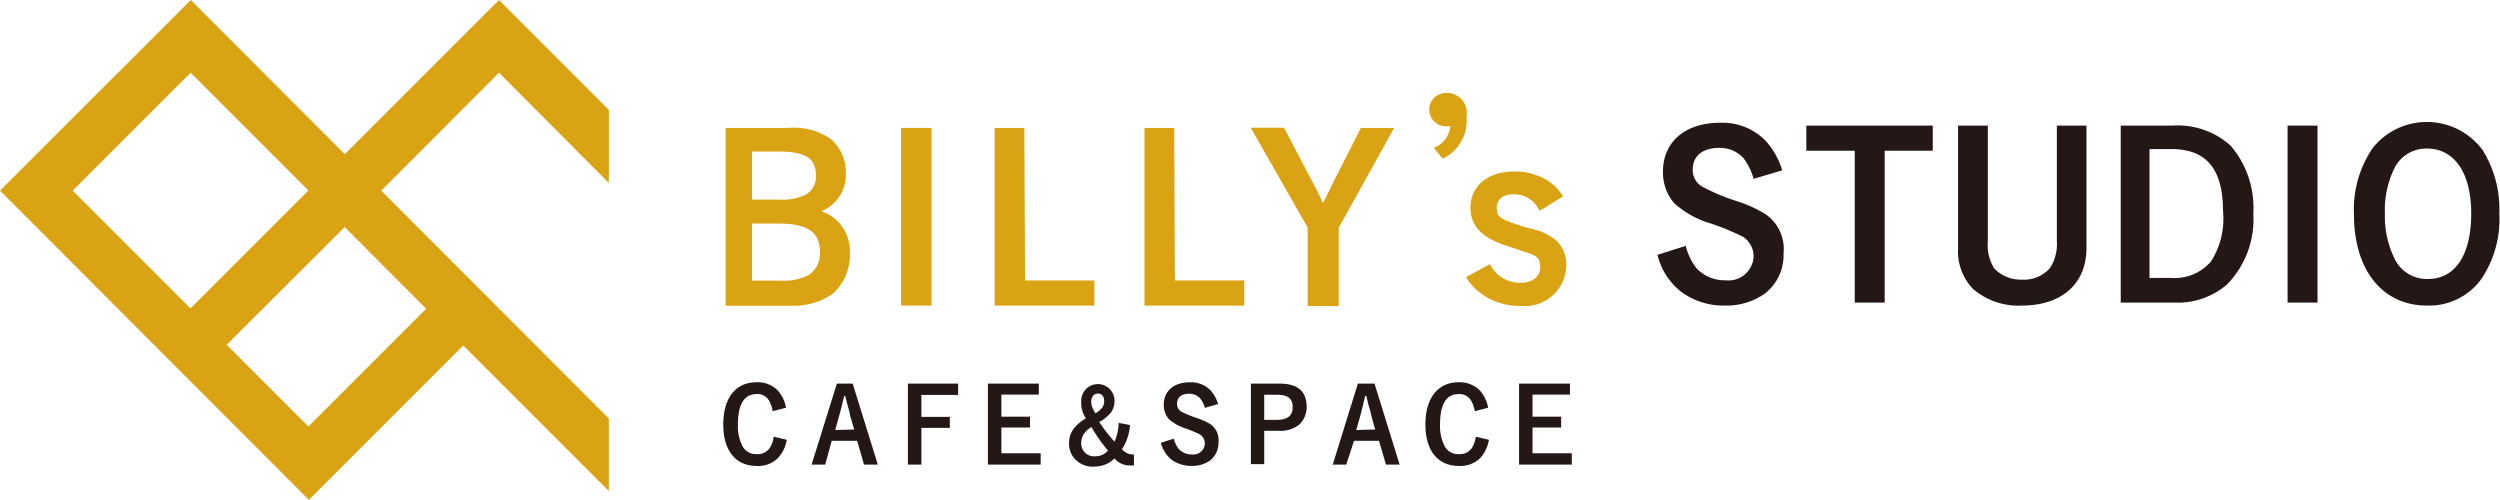 <svg xmlns="http://www.w3.org/2000/svg" viewBox="0 0 150.29 30.06"><defs><style>.cls-1{fill:#d9a313;}.cls-2{fill:#231815;}</style></defs><g id="レイヤー_2" data-name="レイヤー 2"><g id="レイヤー_1-2" data-name="レイヤー 1"><path class="cls-1" d="M36.6,25.16,30,18.55h0l-7.08-7.09L30,4.37,36.6,11V6.6L30,0,20.73,9.27,11.47,0,0,11.46l9.26,9.27h0l9.31,9.32,9.28-9.28,8.75,8.75ZM4.37,11.46l7.09-7.09,7.08,7.08-7.09,7.09ZM18.54,25.64l-4.91-4.91,7.09-7.08.24.24,4.66,4.67Z"/><path class="cls-2" d="M47.3,26.44a2.14,2.14,0,0,1-.52,1.08,1.66,1.66,0,0,1-1.3.49c-1.25,0-2-.92-2-2.49s.72-2.54,2-2.54a1.68,1.68,0,0,1,1.25.47,2,2,0,0,1,.52,1.06l-.8.21a1.73,1.73,0,0,0-.18-.56.79.79,0,0,0-.78-.47c-.75,0-1.13.61-1.13,1.83a2.61,2.61,0,0,0,.27,1.29.92.92,0,0,0,.86.49.87.87,0,0,0,.79-.38,1.5,1.5,0,0,0,.23-.67Z"/><path class="cls-2" d="M49.61,27.93h-.82l1.52-4.87h.95l1.51,4.87h-.83l-.41-1.43H50Zm1.74-2.11L51.11,25c0-.13-.12-.48-.16-.65l-.14-.55h-.06c-.15.62-.23.95-.29,1.15l-.25.9Z"/><path class="cls-2" d="M57.6,23.06v.68H55.39v1.32H57.1v.66H55.39v2.21h-.81V23.06Z"/><path class="cls-2" d="M62.45,23.06v.66H60.2v1.33h1.72v.65H60.2v1.55h2.36v.68H59.39V23.06Z"/><path class="cls-2" d="M67.93,25.55A3,3,0,0,1,67.45,27a.85.85,0,0,0,.72.32l0,.66H68a1.19,1.19,0,0,1-1-.42,1.77,1.77,0,0,1-.47.33,1.81,1.81,0,0,1-.76.16,1.42,1.42,0,0,1-1.1-.41,1.29,1.29,0,0,1-.4-1,1.38,1.38,0,0,1,.39-1,2.51,2.51,0,0,1,.62-.49A1.7,1.7,0,0,1,65,24.09a1,1,0,0,1,1-1,1,1,0,0,1,1,1,1.24,1.24,0,0,1-.19.68,2.46,2.46,0,0,1-.73.6A9.84,9.84,0,0,0,67,26.55a3,3,0,0,0,.25-1.13ZM65.22,26a1,1,0,0,0-.22.63.77.77,0,0,0,.84.8,1,1,0,0,0,.77-.34,10,10,0,0,1-1-1.42A1.65,1.65,0,0,0,65.22,26Zm1.16-1.88c0-.29-.14-.46-.38-.46s-.4.2-.4.49a.89.89,0,0,0,.09.39,1.46,1.46,0,0,0,.17.31C66.25,24.59,66.38,24.41,66.38,24.11Z"/><path class="cls-2" d="M72.43,24.52a1.47,1.47,0,0,0-.29-.58.88.88,0,0,0-.65-.27c-.47,0-.73.22-.73.6a.53.53,0,0,0,.28.49,7.13,7.13,0,0,0,.87.36,4.07,4.07,0,0,1,.84.37,1.15,1.15,0,0,1,.5,1.08,1.35,1.35,0,0,1-.5,1.11,1.88,1.88,0,0,1-1.09.33,2.05,2.05,0,0,1-1.18-.34,1.84,1.84,0,0,1-.69-1.05l.77-.25a1.79,1.79,0,0,0,.3.62,1.09,1.09,0,0,0,.8.33.69.69,0,0,0,.77-.66.65.65,0,0,0-.29-.54,7.6,7.6,0,0,0-1-.41,2.68,2.68,0,0,1-.88-.52,1.34,1.34,0,0,1-.3-.86c0-.82.61-1.35,1.57-1.35a1.68,1.68,0,0,1,1.25.49,2.3,2.3,0,0,1,.45.82Z"/><path class="cls-2" d="M76.9,23.06c1.11,0,1.65.45,1.65,1.41a1.43,1.43,0,0,1-.44,1.05,1.79,1.79,0,0,1-1.21.38H76v2h-.8V23.06Zm-.19,2.18c.7,0,1-.24,1-.77s-.3-.74-1-.74H76v1.51Z"/><path class="cls-2" d="M80.93,27.93h-.81l1.51-4.87h1l1.51,4.87h-.82l-.42-1.43h-1.5Zm1.74-2.11L82.44,25c0-.13-.13-.48-.17-.65-.09-.36-.09-.36-.13-.55h-.07l-.28,1.15-.26.9Z"/><path class="cls-2" d="M89.51,26.44A2.22,2.22,0,0,1,89,27.52a1.7,1.7,0,0,1-1.31.49c-1.25,0-2-.92-2-2.49s.73-2.54,2-2.54a1.7,1.7,0,0,1,1.25.47,2.11,2.11,0,0,1,.52,1.06l-.8.21a2,2,0,0,0-.18-.56.82.82,0,0,0-.79-.47c-.75,0-1.12.61-1.12,1.83a2.61,2.61,0,0,0,.27,1.29.91.91,0,0,0,.85.49.87.87,0,0,0,.8-.38,1.79,1.79,0,0,0,.23-.67Z"/><path class="cls-2" d="M94.38,23.06v.66H92.13v1.33h1.72v.65H92.13v1.55h2.36v.68H91.32V23.06Z"/><path class="cls-1" d="M47.44,7.69A3.83,3.83,0,0,1,50,8.4a2.66,2.66,0,0,1,.85,2,2.37,2.37,0,0,1-1.47,2.3,2.51,2.51,0,0,1,1.71,2.48,3.15,3.15,0,0,1-1,2.46,4.07,4.07,0,0,1-2.47.74h-4V7.69ZM45.21,12H46.8a3.31,3.31,0,0,0,1.64-.3,1.25,1.25,0,0,0,.61-1.17c0-1-.61-1.42-2.25-1.42H45.21Zm0,4.87h1.73a3.18,3.18,0,0,0,1.71-.36,1.54,1.54,0,0,0,.64-1.38c0-1.18-.75-1.69-2.49-1.69H45.21Z"/><path class="cls-1" d="M56,18.37H54.17V7.69H56Z"/><path class="cls-1" d="M61.62,16.86h4.17v1.51h-6V7.69h1.79Z"/><path class="cls-1" d="M70.63,16.86H74.8v1.51h-6V7.69h1.79Z"/><path class="cls-2" d="M105.42,10.75a3.6,3.6,0,0,0-.63-1.27,1.93,1.93,0,0,0-1.43-.59c-1,0-1.6.48-1.6,1.3a1.14,1.14,0,0,0,.63,1.06,12.16,12.16,0,0,0,1.89.8,7.85,7.85,0,0,1,1.83.81,2.53,2.53,0,0,1,1.11,2.37,2.93,2.93,0,0,1-1.11,2.41,4,4,0,0,1-2.37.73,4.33,4.33,0,0,1-2.58-.76,4,4,0,0,1-1.52-2.29l1.7-.54a3.54,3.54,0,0,0,.65,1.35,2.33,2.33,0,0,0,1.75.72,1.51,1.51,0,0,0,1.68-1.43,1.41,1.41,0,0,0-.63-1.18,14.68,14.68,0,0,0-2.24-.9,5.67,5.67,0,0,1-1.91-1.13,2.85,2.85,0,0,1-.67-1.88c0-1.81,1.34-2.95,3.44-2.95a3.63,3.63,0,0,1,2.73,1.08,4.65,4.65,0,0,1,1,1.78Z"/><path class="cls-2" d="M116.19,7.55V9.06H113.3v9.13h-1.8V9.06h-2.91V7.55Z"/><path class="cls-2" d="M125.43,7.55v7.36c0,2.14-1.48,3.46-3.88,3.46a4.19,4.19,0,0,1-2.94-1,3.27,3.27,0,0,1-.9-2.43V7.55h1.79v6.94a2.7,2.7,0,0,0,.38,1.64,2.21,2.21,0,0,0,1.68.68,2.06,2.06,0,0,0,1.68-.7,2.66,2.66,0,0,0,.41-1.62V7.55Z"/><path class="cls-2" d="M130.61,7.55a4.75,4.75,0,0,1,3.5,1.22,5.76,5.76,0,0,1,1.35,4.08,5.59,5.59,0,0,1-1.59,4.26,4.56,4.56,0,0,1-3.2,1.08h-3.18V7.55Zm-1.39,9.16h1.32a2.87,2.87,0,0,0,2.38-1,4.74,4.74,0,0,0,.72-3c0-2.56-1-3.75-3.12-3.75h-1.3Z"/><path class="cls-2" d="M139.32,18.19h-1.8V7.55h1.8Z"/><path class="cls-2" d="M149.17,16.77a3.87,3.87,0,0,1-3.26,1.6c-2.69,0-4.4-2.13-4.4-5.49a6.56,6.56,0,0,1,1.14-4,4.17,4.17,0,0,1,6.6.15,6.71,6.71,0,0,1,1,3.78A6.47,6.47,0,0,1,149.17,16.77ZM145.9,8.93A2.14,2.14,0,0,0,144,10a5.73,5.73,0,0,0-.63,2.87,5.81,5.81,0,0,0,.61,2.74,2.15,2.15,0,0,0,2,1.16c1.62,0,2.58-1.46,2.58-3.93S147.53,8.93,145.9,8.93Z"/><path class="cls-1" d="M78.89,10.92a13.14,13.14,0,0,1,.61,1.24h.06l.62-1.26,1.63-3.21h2l-3.33,6v4.71H78.61V13.68l-3.42-6h2Z"/><path class="cls-1" d="M86.19,8.89a1.56,1.56,0,0,0,1-1.3l-.27,0a1,1,0,0,1-1-1,1,1,0,0,1,1-1A1.19,1.19,0,0,1,88.16,7a2.53,2.53,0,0,1-1.43,2.54Z"/><path class="cls-1" d="M92.55,12.68a1.66,1.66,0,0,0-1.57-1c-.63,0-1,.3-1,.8s.17.59.61.8a14.37,14.37,0,0,0,1.45.47,3.44,3.44,0,0,1,1.54.73,2,2,0,0,1,.58,1.45,2.49,2.49,0,0,1-2.76,2.46,3.86,3.86,0,0,1-2.34-.73,3.36,3.36,0,0,1-.93-1l1.44-.78A2,2,0,0,0,91.41,17c.73,0,1.18-.37,1.18-.93s-.21-.68-.73-.87c-.06,0-.54-.19-1.46-.48-1.38-.48-2-1.19-2-2.24,0-1.3,1.05-2.17,2.62-2.17a3.73,3.73,0,0,1,1.94.5,2.72,2.72,0,0,1,1,1Z"/></g></g></svg>